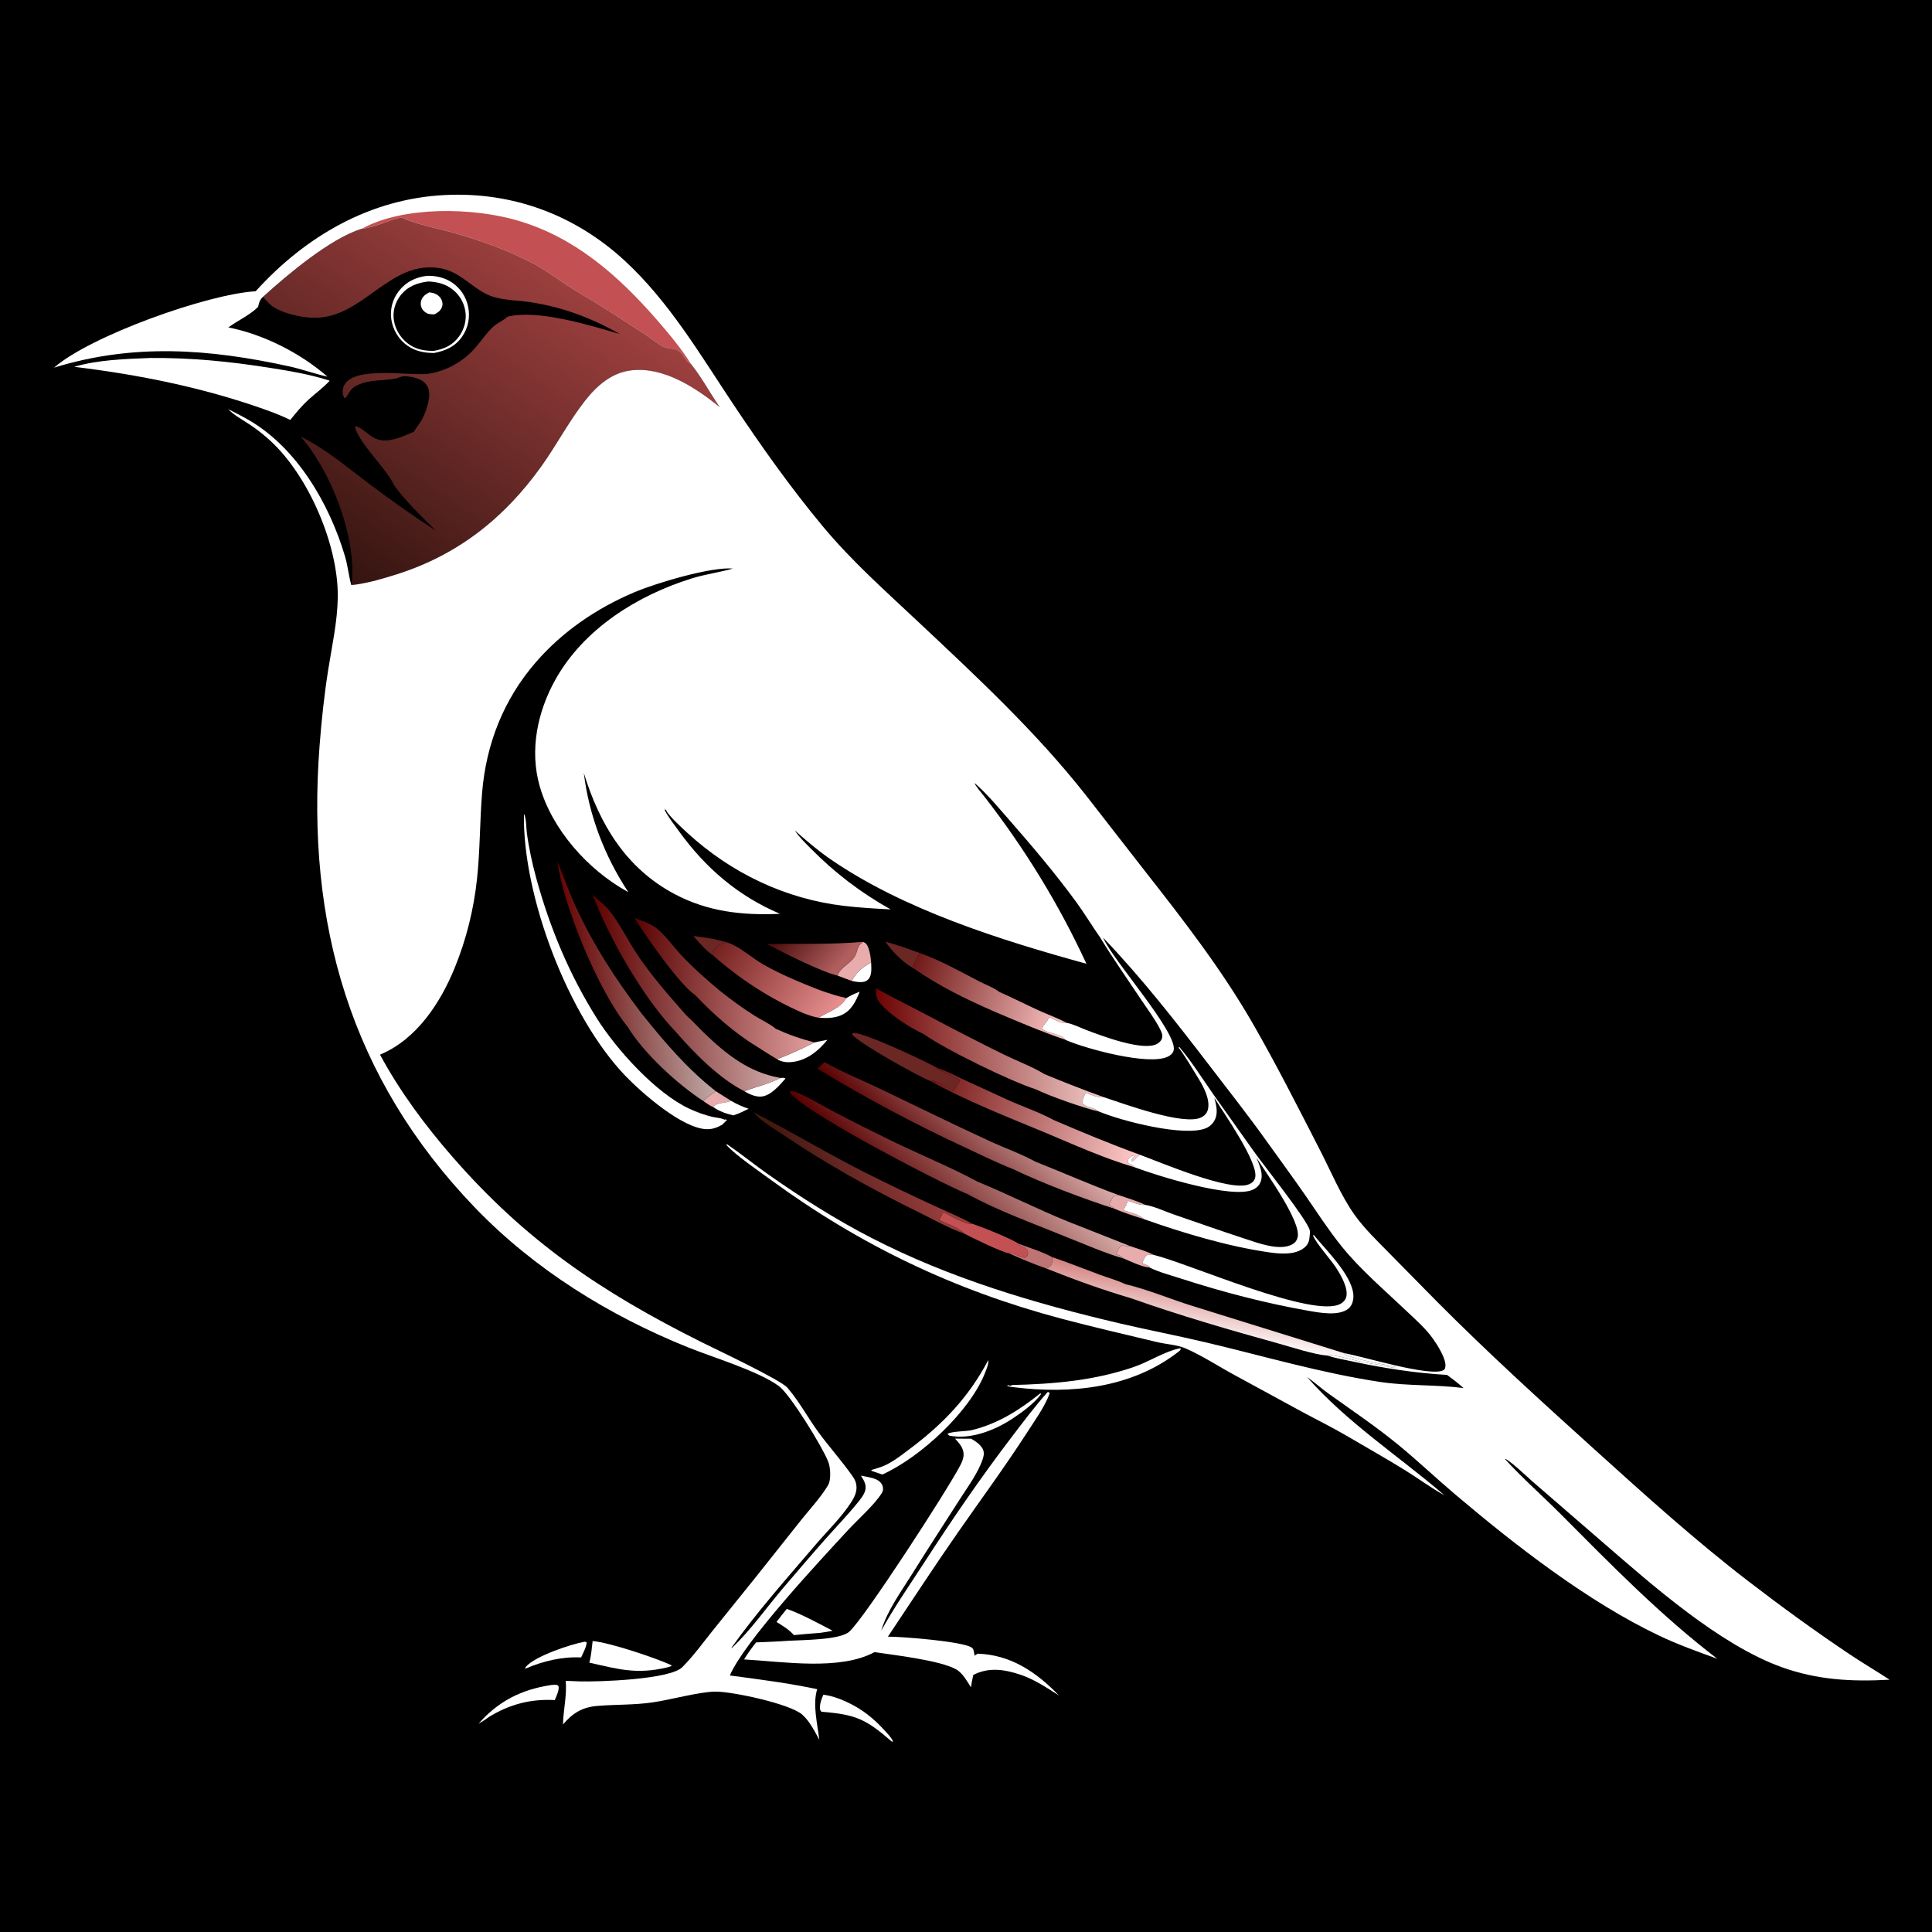 <svg version="1.1" xmlns="http://www.w3.org/2000/svg" style="display: block;" viewBox="0 0 2048 2048" width="1024" height="1024">
<defs>
	<linearGradient id="Gradient1" gradientUnits="userSpaceOnUse" x1="835.767" y1="983.227" x2="886.523" y2="1025.86">
		<stop class="stop0" offset="0" stop-opacity="1" stop-color="rgb(78,16,14)"/>
		<stop class="stop1" offset="1" stop-opacity="1" stop-color="rgb(177,94,95)"/>
	</linearGradient>
	<linearGradient id="Gradient2" gradientUnits="userSpaceOnUse" x1="851.174" y1="1266.42" x2="970.093" y2="1215.92">
		<stop class="stop0" offset="0" stop-opacity="1" stop-color="rgb(69,24,18)"/>
		<stop class="stop1" offset="1" stop-opacity="1" stop-color="rgb(149,61,60)"/>
	</linearGradient>
	<linearGradient id="Gradient3" gradientUnits="userSpaceOnUse" x1="966.912" y1="1027.16" x2="1132.96" y2="1083.42">
		<stop class="stop0" offset="0" stop-opacity="1" stop-color="rgb(111,25,23)"/>
		<stop class="stop1" offset="1" stop-opacity="1" stop-color="rgb(255,201,200)"/>
	</linearGradient>
	<linearGradient id="Gradient4" gradientUnits="userSpaceOnUse" x1="982.769" y1="1158.59" x2="1211.28" y2="1209.2">
		<stop class="stop0" offset="0" stop-opacity="1" stop-color="rgb(115,19,17)"/>
		<stop class="stop1" offset="1" stop-opacity="1" stop-color="rgb(255,204,203)"/>
	</linearGradient>
	<linearGradient id="Gradient5" gradientUnits="userSpaceOnUse" x1="758.961" y1="999.612" x2="886.209" y2="1074.87">
		<stop class="stop0" offset="0" stop-opacity="1" stop-color="rgb(115,31,30)"/>
		<stop class="stop1" offset="1" stop-opacity="1" stop-color="rgb(233,145,146)"/>
	</linearGradient>
	<linearGradient id="Gradient6" gradientUnits="userSpaceOnUse" x1="1300.25" y1="1358.47" x2="1291.18" y2="1423.31">
		<stop class="stop0" offset="0" stop-opacity="1" stop-color="rgb(210,127,125)"/>
		<stop class="stop1" offset="1" stop-opacity="1" stop-color="rgb(255,255,255)"/>
	</linearGradient>
	<linearGradient id="Gradient7" gradientUnits="userSpaceOnUse" x1="605.583" y1="1048.79" x2="744.801" y2="1033.76">
		<stop class="stop0" offset="0" stop-opacity="1" stop-color="rgb(101,4,3)"/>
		<stop class="stop1" offset="1" stop-opacity="1" stop-color="rgb(191,169,166)"/>
	</linearGradient>
	<linearGradient id="Gradient8" gradientUnits="userSpaceOnUse" x1="667.483" y1="1041.32" x2="864.893" y2="1057.5">
		<stop class="stop0" offset="0" stop-opacity="1" stop-color="rgb(89,2,2)"/>
		<stop class="stop1" offset="1" stop-opacity="1" stop-color="rgb(223,158,156)"/>
	</linearGradient>
	<linearGradient id="Gradient9" gradientUnits="userSpaceOnUse" x1="929.947" y1="1116.14" x2="1166.33" y2="1108.73">
		<stop class="stop0" offset="0" stop-opacity="1" stop-color="rgb(109,3,3)"/>
		<stop class="stop1" offset="1" stop-opacity="1" stop-color="rgb(241,201,198)"/>
	</linearGradient>
	<linearGradient id="Gradient10" gradientUnits="userSpaceOnUse" x1="636.464" y1="1057.58" x2="818.196" y2="1044.85">
		<stop class="stop0" offset="0" stop-opacity="1" stop-color="rgb(94,1,0)"/>
		<stop class="stop1" offset="1" stop-opacity="1" stop-color="rgb(207,169,168)"/>
	</linearGradient>
	<linearGradient id="Gradient11" gradientUnits="userSpaceOnUse" x1="984.123" y1="1246.22" x2="1070.79" y2="1156.56">
		<stop class="stop0" offset="0" stop-opacity="1" stop-color="rgb(88,0,0)"/>
		<stop class="stop1" offset="1" stop-opacity="1" stop-color="rgb(218,173,171)"/>
	</linearGradient>
	<linearGradient id="Gradient12" gradientUnits="userSpaceOnUse" x1="968.292" y1="1289.97" x2="1067.72" y2="1191.06">
		<stop class="stop0" offset="0" stop-opacity="1" stop-color="rgb(88,0,0)"/>
		<stop class="stop1" offset="1" stop-opacity="1" stop-color="rgb(216,173,169)"/>
	</linearGradient>
	<linearGradient id="Gradient13" gradientUnits="userSpaceOnUse" x1="356.764" y1="604.707" x2="578.257" y2="276.127">
		<stop class="stop0" offset="0" stop-opacity="1" stop-color="rgb(53,20,16)"/>
		<stop class="stop1" offset="1" stop-opacity="1" stop-color="rgb(157,64,63)"/>
	</linearGradient>
</defs>
<path transform="translate(0,0)" fill="rgb(0,0,0)" d="M 0 0 L 2048 0 L 2048 2048 L 0 2048 L 0 0 z"/>
<path transform="translate(0,0)" fill="rgb(232,172,172)" d="M 758.702 1156.67 C 764.194 1160.16 769.654 1163.73 775.239 1167.07 C 771.935 1167.93 768.715 1168.65 765.34 1169.19 C 761.48 1169.81 758.673 1170.53 755.873 1173.46 C 752.408 1172.16 748.757 1169.19 745.59 1167.18 C 749.601 1163.21 754.212 1160.07 758.702 1156.67 z"/>
<path transform="translate(0,0)" fill="rgb(255,255,255)" d="M 923.427 1020.27 C 923.588 1025.79 924.53 1033.28 920.698 1037.81 C 918.539 1040.36 915.402 1041.12 912.215 1041.08 C 909.012 1041.04 906.005 1040.54 902.892 1039.84 C 907.864 1030.3 914.246 1025.36 923.427 1020.27 z"/>
<path transform="translate(0,0)" fill="rgb(107,39,36)" d="M 734.994 992.242 C 747.247 993.618 759.412 995.539 771.23 999.142 C 763.598 999.688 759.976 1003.64 754.614 1008.78 L 754.361 1009.7 L 756.458 1011.02 L 756.286 1013.16 C 748.046 1007.4 741.559 999.76 734.994 992.242 z"/>
<path transform="translate(0,0)" fill="rgb(232,172,172)" d="M 1185.37 1266.71 C 1194.78 1270.04 1205.11 1272.85 1214.05 1277.24 C 1208.26 1277.93 1201.08 1274.49 1195.51 1272.84 C 1195.3 1274.18 1194.5 1274.75 1193.65 1275.79 L 1195.47 1274.01 C 1194.97 1275.54 1195.43 1274.72 1193.54 1276.06 L 1194.15 1277.77 L 1193.17 1278.29 L 1191.02 1282.61 L 1191.15 1283.01 C 1197.65 1285.17 1207.74 1287.18 1212.35 1292.22 C 1201.96 1289 1191.38 1285.58 1181.38 1281.3 C 1180.28 1279.97 1179.32 1279.32 1177.8 1278.56 L 1176.08 1277.71 C 1175.67 1275.87 1179.32 1269.5 1180.32 1267.83 L 1185.37 1266.71 z"/>
<path transform="translate(0,0)" fill="rgb(255,255,255)" d="M 775.239 1167.07 C 781.153 1170.49 787.121 1173.17 793.611 1175.34 C 788.27 1177.94 783.042 1180.63 777.329 1182.33 C 769.188 1180.44 762.928 1178.19 755.873 1173.46 C 758.673 1170.53 761.48 1169.81 765.34 1169.19 C 768.715 1168.65 771.935 1167.93 775.239 1167.07 z"/>
<path transform="translate(0,0)" fill="rgb(255,255,255)" d="M 827.384 1142.68 C 829.36 1142.63 831.078 1142.06 832.589 1143.42 C 826.352 1150.46 817.124 1161.52 807.092 1162.39 C 800.878 1162.93 794.262 1159.87 789.068 1156.75 C 801.82 1151.86 815.126 1148.97 827.384 1142.68 z"/>
<path transform="translate(0,0)" fill="rgb(255,255,255)" d="M 897.322 1057.99 C 901.884 1055.05 906.305 1053.17 911.354 1051.26 C 907.046 1061.71 902.399 1071.68 891.297 1076.35 C 884.01 1079.41 875.639 1079.44 867.88 1078.8 C 879.07 1071.53 888.982 1070.13 897.322 1057.99 z"/>
<path transform="translate(0,0)" fill="rgb(107,39,36)" d="M 938.441 998.18 C 950.801 1001.52 962.85 1005.83 974.865 1010.23 C 972.262 1015.27 968.649 1020.61 968.15 1026.33 C 956.262 1019.5 946.399 1009.16 938.441 998.18 z"/>
<path transform="translate(0,0)" fill="rgb(190,116,114)" d="M 1069.78 1328.64 C 1075.01 1328.02 1079.1 1331.7 1084.05 1332.82 C 1086.2 1333.31 1086.45 1333.42 1088.37 1332.25 C 1089.35 1330.03 1090.41 1328.63 1089.31 1326.18 C 1087.93 1323.07 1084.63 1321.75 1081.74 1320.45 L 1080.16 1319.74 L 1080.33 1318.65 C 1091.73 1322.9 1104.67 1326.8 1115.34 1332.58 C 1115.34 1333.05 1115.29 1333.53 1115.34 1334 C 1115.37 1334.3 1115.53 1334.57 1115.59 1334.86 C 1115.92 1336.68 1115.22 1338.62 1114.78 1340.38 C 1112.93 1342.66 1112.11 1343.68 1109.23 1344.67 C 1095.87 1339.99 1082.63 1334.55 1069.78 1328.64 z"/>
<path transform="translate(0,0)" fill="rgb(255,255,255)" d="M 863.276 1105.01 L 877.068 1102.25 C 867.731 1113.83 855.741 1123.74 840.42 1125.67 C 834.329 1126.44 829.132 1125.94 823.753 1122.84 C 837.203 1117.61 850.459 1111.64 863.276 1105.01 z"/>
<path transform="translate(0,0)" fill="rgb(232,172,172)" d="M 1183.13 1329.35 C 1184.93 1325.82 1185.82 1322.19 1189.35 1320.25 C 1192.45 1320.78 1195.36 1321.03 1198.5 1321.1 C 1206.75 1323.84 1215.34 1326.42 1223.16 1330.27 C 1220.82 1330.35 1218.51 1330.38 1216.16 1330.32 C 1213.32 1332.03 1212.2 1335.92 1210.9 1338.87 L 1218.36 1342.32 L 1218.55 1343.63 C 1210.37 1343.07 1199.16 1337.35 1191.38 1334.2 C 1188.85 1331.6 1186.48 1330.65 1183.13 1329.35 z"/>
<path transform="translate(0,0)" fill="rgb(255,255,255)" d="M 1102.84 1476.92 L 1103.57 1477.76 C 1096.72 1487.52 1082.8 1497.56 1072.77 1504.15 C 1054.45 1516.2 1028.42 1526.42 1006.2 1521.8 L 1004.31 1520 C 1008.57 1517.13 1024.35 1517.42 1030.44 1515.93 C 1058.19 1509.09 1080.95 1494.49 1102.84 1476.92 z"/>
<path transform="translate(0,0)" fill="rgb(255,255,255)" d="M 619.819 1740.28 L 621.863 1740.73 C 621.905 1745.59 617.99 1752.4 616.023 1756.97 C 596.036 1755.94 575.765 1760.78 557.506 1768.63 L 556.49 1768.5 C 556.805 1767.97 557.033 1767.37 557.436 1766.9 C 567.062 1755.56 604.999 1742.94 619.819 1740.28 z"/>
<path transform="translate(0,0)" fill="rgb(232,172,172)" d="M 915.137 998.387 C 918.375 1000.03 919.448 1001.79 920.682 1005.28 C 922.34 1009.97 923.019 1015.33 923.427 1020.27 C 914.246 1025.36 907.864 1030.3 902.892 1039.84 L 888.071 1034.28 C 888.136 1033.85 888.126 1033.41 888.266 1033.01 C 890.538 1026.42 901.351 1020.91 905.476 1014.85 C 909.733 1008.59 907.59 1002.89 915.137 998.387 z"/>
<path transform="translate(0,0)" fill="rgb(255,255,255)" d="M 833.988 1705.54 C 848.342 1710.25 868.88 1721.54 882.583 1728.61 C 878.238 1729.72 873.689 1730.23 869.255 1730.91 C 860.003 1731.57 850.782 1732.37 841.551 1733.26 C 836.289 1727.31 829.811 1723.47 823.118 1719.35 C 826.569 1714.62 830.334 1710.11 833.988 1705.54 z"/>
<path transform="translate(0,0)" fill="rgb(255,255,255)" d="M 583.472 1786.31 C 585.509 1786.04 587.255 1785.81 589.319 1785.96 C 591.193 1786.09 591.045 1786.51 592.216 1787.82 C 592.575 1792.64 589.842 1797.71 588.123 1802.15 C 562.309 1800.72 539.492 1806.8 517.653 1820.46 C 514.408 1823.04 510.775 1825.07 507.237 1827.22 C 528.22 1803.41 552.298 1791.17 583.472 1786.31 z"/>
<path transform="translate(0,0)" fill="rgb(255,255,255)" d="M 872.805 1796.45 C 881.429 1797.57 889.343 1800.37 897.232 1803.98 C 913.631 1811.49 926.211 1821.53 938.221 1834.91 C 941.137 1838.16 945.071 1841.94 946.614 1846.07 L 945.496 1846.26 C 917.586 1822.06 907.34 1817.51 870.746 1814.51 L 869.385 1812.59 C 868.559 1806.74 870.544 1801.77 872.805 1796.45 z"/>
<path transform="translate(0,0)" fill="rgb(255,255,255)" d="M 1047.61 1441.76 C 1048.13 1445.77 1046.07 1450.33 1044.66 1454.07 C 1028.99 1495.63 975.904 1544.75 935.309 1563.05 L 926.236 1559.97 L 923.78 1559.08 L 923.799 1558.2 C 926.282 1557.4 928.77 1556.68 931.266 1555.93 C 943.502 1552.24 953.754 1543.87 963.835 1536.33 C 999.489 1509.68 1026.72 1481.37 1047.61 1441.76 z"/>
<path transform="translate(0,0)" fill="rgb(195,80,82)" d="M 999.93 1284.83 C 1007.64 1288.64 1022.91 1298.11 1031.01 1297.37 C 1042.4 1301.17 1070.43 1312.35 1080.33 1318.65 L 1080.16 1319.74 L 1081.74 1320.45 C 1084.63 1321.75 1087.93 1323.07 1089.31 1326.18 C 1090.41 1328.63 1089.35 1330.03 1088.37 1332.25 C 1086.45 1333.42 1086.2 1333.31 1084.05 1332.82 C 1079.1 1331.7 1075.01 1328.02 1069.78 1328.64 C 1061.43 1327.18 1030.55 1312.17 1021.98 1307.58 C 1017.08 1301.49 1002.81 1297.02 995.649 1293.33 L 999.93 1284.83 z"/>
<path transform="translate(0,0)" fill="rgb(255,255,255)" d="M 1251 1429.18 L 1251.71 1429.78 C 1250.92 1431.84 1250.66 1431.76 1248.95 1433.09 C 1199.26 1471.61 1135.2 1477.99 1074.74 1470.52 C 1071.94 1470.24 1069.7 1470.01 1067.12 1468.74 L 1069.62 1468.39 L 1070.07 1468.9 L 1072.43 1468.95 L 1072.06 1468.21 C 1116.71 1467.17 1160.52 1463.56 1202.94 1448.67 C 1218.74 1443.12 1234.92 1432.34 1251 1429.18 z"/>
<path transform="translate(0,0)" fill="rgb(107,39,36)" d="M 987.021 1146.26 C 973.218 1141.04 909.032 1104.91 903.355 1096.54 L 903.951 1094.97 C 913.079 1092.95 983.142 1125.89 993.814 1132.22 L 992.741 1132.82 C 1001.08 1136.9 1009.89 1140.48 1017.91 1145.12 C 1015.52 1148.89 1013.25 1152.84 1010.55 1156.39 C 1003.96 1152.98 994.472 1146.36 987.327 1145.2 L 987.021 1146.26 z"/>
<path transform="translate(0,0)" fill="rgb(255,255,255)" d="M 628.209 1739.59 C 645.601 1740.91 695.326 1757.53 711.898 1765.28 L 711.583 1766.18 L 706.754 1767.63 C 674.658 1775.13 655.535 1769.41 624.773 1762.49 C 626.715 1755.05 627.316 1747.22 628.209 1739.59 z"/>
<path transform="translate(0,0)" fill="url(#Gradient1)" d="M 812.795 1000.71 C 847.094 1000.15 880.844 1001.38 915.137 998.387 C 907.59 1002.89 909.733 1008.59 905.476 1014.85 C 901.351 1020.91 890.538 1026.42 888.266 1033.01 C 888.126 1033.41 888.136 1033.85 888.071 1034.28 C 869.43 1029.73 830.641 1009.86 812.795 1000.71 z"/>
<path transform="translate(0,0)" fill="url(#Gradient2)" d="M 1021.98 1307.58 C 1005.69 1301.92 989.597 1292.8 974.096 1285.17 C 923.253 1260.14 876.082 1234.03 829.053 1202.2 C 819.134 1195.48 806.309 1188.28 798.651 1178.96 C 839.166 1199.74 878.079 1223.42 918.794 1243.84 C 942.032 1255.5 965.487 1266.7 989.071 1277.64 C 1003 1284.1 1017.53 1290.04 1031.01 1297.37 C 1022.91 1298.11 1007.64 1288.64 999.93 1284.83 L 995.649 1293.33 C 1002.81 1297.02 1017.08 1301.49 1021.98 1307.58 z"/>
<path transform="translate(0,0)" fill="rgb(255,255,255)" d="M 1223.16 1330.27 C 1261.01 1339.61 1393.69 1398.56 1421.42 1381.85 C 1424.17 1380.19 1426.32 1377.87 1427.12 1374.66 C 1429.42 1365.36 1421.13 1351.2 1416.12 1343.58 C 1410.27 1334.68 1394.78 1317.6 1391.83 1309.58 L 1392.66 1309.17 C 1405.54 1325.24 1437.54 1355.56 1434.47 1377.21 C 1433.89 1381.3 1432.24 1385.01 1428.89 1387.56 C 1418.8 1395.24 1398.85 1391.56 1387.31 1389.54 C 1341.95 1381.6 1296.38 1369.7 1252.57 1355.56 C 1241.45 1351.98 1229.05 1348.72 1218.55 1343.63 L 1218.36 1342.32 L 1210.9 1338.87 C 1212.2 1335.92 1213.32 1332.03 1216.16 1330.32 C 1218.51 1330.38 1220.82 1330.35 1223.16 1330.27 z"/>
<path transform="translate(0,0)" fill="url(#Gradient3)" d="M 974.865 1010.23 C 997.323 1018.15 1017.52 1029.74 1038.61 1040.61 C 1044.95 1043.88 1053.88 1047.11 1059.36 1051.55 C 1073.2 1057.53 1086.61 1064.5 1100.33 1070.75 C 1110.42 1075.34 1121.14 1079.22 1130.96 1084.32 C 1130.45 1084.39 1129.95 1084.48 1129.45 1084.53 C 1125.03 1084.97 1117.08 1080.49 1113.03 1078.63 L 1111.57 1078.77 C 1111.44 1079.17 1111.32 1079.58 1111.18 1079.97 C 1109.82 1083.9 1105.3 1086.5 1104.84 1090.68 C 1110.88 1095.83 1125.25 1095.69 1129.3 1102.16 C 1103.89 1093.55 1079.37 1083.07 1054.69 1072.6 C 1024.7 1059.56 995.023 1045.1 968.15 1026.33 C 968.649 1020.61 972.262 1015.27 974.865 1010.23 z"/>
<path transform="translate(0,0)" fill="url(#Gradient4)" d="M 1017.91 1145.12 C 1009.89 1140.48 1001.08 1136.9 992.741 1132.82 L 993.814 1132.22 C 1002.56 1134.84 1011.31 1139.73 1019.64 1143.56 L 1068.02 1165.81 C 1083.9 1173.04 1101.61 1178.87 1116.81 1187.22 C 1147.09 1200.26 1177.45 1212.85 1208.44 1224.12 C 1206.61 1225.36 1205.4 1226.29 1203.99 1227.99 C 1202.66 1229.59 1201.9 1230.12 1200.07 1231.01 L 1199.14 1229.98 C 1200.51 1227.69 1201.86 1226.27 1203.79 1224.47 C 1201 1224.78 1198.97 1225.34 1197.06 1227.52 C 1195.4 1229.41 1195.36 1230.38 1195.6 1232.65 C 1196.78 1233.47 1197.66 1233.92 1199 1234.46 C 1200.77 1235.17 1201.65 1236.09 1202.97 1237.41 C 1170.4 1227.89 1138.71 1213.56 1107.45 1200.42 C 1068.99 1184.54 1022.92 1166.32 987.021 1146.26 L 987.327 1145.2 C 994.472 1146.36 1003.96 1152.98 1010.55 1156.39 C 1013.25 1152.84 1015.52 1148.89 1017.91 1145.12 z"/>
<path transform="translate(0,0)" fill="url(#Gradient5)" d="M 771.23 999.142 C 784.701 1003.69 797.184 1015.68 809.693 1022.73 C 828.674 1033.43 848.905 1041.71 869.15 1049.66 C 878.481 1052.84 887.621 1056.09 897.322 1057.99 C 888.982 1070.13 879.07 1071.53 867.88 1078.8 C 862.272 1078.04 857.171 1076.04 851.895 1074.1 C 817.257 1059.27 784.574 1038.08 756.286 1013.16 L 756.458 1011.02 L 754.361 1009.7 L 754.614 1008.78 C 759.976 1003.64 763.598 999.688 771.23 999.142 z"/>
<path transform="translate(0,0)" fill="url(#Gradient6)" d="M 1109.23 1344.67 C 1112.11 1343.68 1112.93 1342.66 1114.78 1340.38 C 1115.22 1338.62 1115.92 1336.68 1115.59 1334.86 C 1115.53 1334.57 1115.37 1334.3 1115.34 1334 C 1115.29 1333.53 1115.34 1333.05 1115.34 1332.58 C 1132.33 1338.33 1149.03 1345.03 1165.85 1351.27 C 1174.75 1354.57 1184.46 1357.2 1193 1361.27 C 1216.67 1366.93 1239.98 1376.8 1263.26 1384.12 L 1425.06 1434.46 L 1425.98 1435.94 C 1437.56 1440.68 1451.27 1443.26 1463.54 1445.81 C 1468.69 1446.89 1475.52 1447.39 1480.19 1449.73 L 1478.58 1448.45 L 1479.49 1450.24 C 1476.32 1449.77 1473.28 1449.23 1470.18 1448.39 C 1462.89 1446.42 1454.74 1445.95 1447.25 1444.42 C 1435.54 1442.03 1423.98 1438.51 1412.2 1436.67 C 1410.21 1436.36 1408.67 1436.5 1406.71 1436.89 C 1393.82 1436.13 1368.64 1427.89 1355.13 1424.15 C 1302.91 1409.7 1250.38 1394.41 1199.3 1376.31 C 1168.93 1367.37 1138.62 1356.44 1109.23 1344.67 z"/>
<path transform="translate(0,0)" fill="rgb(255,255,255)" d="M 555.387 862.831 C 557.878 866.303 557.802 877.743 558.418 882.393 C 560.614 898.965 564.072 914.889 568.482 931.01 C 582.826 983.443 603.407 1032.73 632.306 1078.91 C 653.249 1112.38 695.231 1158.83 730.835 1175.35 C 738.445 1178.88 746.559 1181.83 754.705 1183.84 C 758.378 1184.75 763.075 1184.91 766.517 1186.22 C 767.028 1186.42 767.504 1186.7 767.997 1186.93 C 769.552 1186.44 768.661 1186.51 770.67 1187.15 L 765.691 1192.18 C 760.466 1195.1 755.572 1197.09 749.487 1197 C 723.66 1196.63 680.255 1158.51 662.887 1140.4 C 602.476 1077.42 553.827 949.92 555.387 862.831 z"/>
<path transform="translate(0,0)" fill="url(#Gradient7)" d="M 590.889 913.387 C 597.245 928.216 602.4 943.56 609.044 958.277 C 627.984 1000.23 652.072 1037.33 679.78 1073.95 C 703.958 1104.05 728.12 1132.78 758.702 1156.67 C 754.212 1160.07 749.601 1163.21 745.59 1167.18 C 718.318 1149.5 682.334 1116.46 665.554 1088.79 C 634.508 1050.83 597.332 961.011 590.889 913.387 z"/>
<path transform="translate(0,0)" fill="url(#Gradient8)" d="M 672.507 973.105 C 680.194 976.038 689.441 978.786 695.906 983.947 C 705.466 991.578 713.731 1003.5 722.183 1012.52 C 734.781 1025.96 748.614 1038.15 762.718 1049.97 C 774.815 1059.68 787.13 1068.6 800.218 1076.93 C 806.908 1081.18 816.457 1085.41 822.217 1090.49 C 835.891 1096.76 848.689 1101.26 863.276 1105.01 C 850.459 1111.64 837.203 1117.61 823.753 1122.84 C 816.366 1118.42 809.12 1113.82 801.897 1109.14 C 779.177 1095.42 755.582 1074.7 737.515 1055.33 C 719.828 1043.46 684.848 992.514 672.507 973.105 z"/>
<path transform="translate(0,0)" fill="url(#Gradient9)" d="M 928.567 1047.63 C 947.536 1058.33 967.241 1067.7 986.413 1078.04 C 1012.38 1091.74 1038.42 1105.28 1064.79 1118.18 C 1078.55 1124.9 1094.29 1130.72 1107.23 1138.64 C 1128.12 1147.29 1149.01 1155.49 1170.29 1163.13 C 1163.86 1164.01 1156.93 1160.49 1150.9 1158.37 C 1149.3 1161.98 1147.02 1165.71 1147.6 1169.75 C 1151.57 1174.05 1159.95 1173.99 1165.22 1178.35 C 1149.1 1174.71 1112.63 1161.93 1097.78 1154.63 C 1072.24 1146.66 1001.82 1112.41 979.774 1096.54 C 965.395 1089.7 946.238 1077.75 935.37 1066.2 C 929.326 1059.78 928.309 1056.36 928.567 1047.63 z"/>
<path transform="translate(0,0)" fill="url(#Gradient10)" d="M 628.122 947.937 C 633.695 954.346 641.096 959.064 646.355 965.758 C 657.581 980.046 665.705 997.234 675.869 1012.37 C 691.308 1035.35 709.673 1056.05 727.92 1076.81 L 729.452 1078.15 C 735.297 1083.32 740.486 1089.35 746.123 1094.76 C 770.099 1117.79 793.859 1136.85 827.384 1142.68 C 815.126 1148.97 801.82 1151.86 789.068 1156.75 C 762.154 1143.03 736.356 1116.78 716.594 1094.03 C 682.734 1059.12 644.856 993.524 628.122 947.937 z"/>
<path transform="translate(0,0)" fill="rgb(255,255,255)" d="M 452.494 292.378 C 461.837 292.135 471.017 294.138 478.901 299.322 C 487.994 305.301 494.145 314.634 496.285 325.282 C 498.462 336.118 496.351 347.352 490.102 356.503 C 482.708 367.332 472.512 371.787 460.109 374.203 C 449.91 374.133 440.4 372.399 431.866 366.407 C 422.59 359.893 416.346 349.454 414.76 338.248 C 413.26 327.653 416.265 316.958 422.796 308.518 C 430.34 298.771 440.511 293.954 452.494 292.378 z"/>
<path transform="translate(0,0)" fill="rgb(0,0,0)" d="M 453.867 298.386 C 462.178 298.684 470.143 300.415 477.201 305.001 C 485.765 310.565 491.594 319.545 493.253 329.618 C 494.824 339.152 492.286 348.818 486.63 356.606 C 479.642 366.226 470.47 370.162 459.151 372.054 C 450.21 371.77 442.504 370.789 434.748 365.813 C 425.911 360.144 419.405 350.517 417.628 340.149 C 415.995 330.623 418.593 320.882 424.496 313.257 C 431.918 303.669 442.226 299.8 453.867 298.386 z"/>
<path transform="translate(0,0)" fill="rgb(255,255,255)" d="M 455.108 309.868 C 456.302 310.056 457.495 310.249 458.673 310.523 C 462.395 311.39 465.78 313.621 467.672 317.005 C 469.158 319.663 469.547 322.779 468.416 325.669 C 466.907 329.525 463.898 331.565 460.326 333.272 C 458.412 333.2 456.379 333.172 454.504 332.762 C 451.889 332.189 448.963 329.891 447.606 327.602 C 446.012 324.914 445.549 322.118 446.378 319.074 C 447.687 314.267 450.958 312.146 455.108 309.868 z"/>
<path transform="translate(0,0)" fill="url(#Gradient11)" d="M 874.079 1125.93 C 892.533 1136.54 913.348 1144.78 932.586 1154.02 C 971.156 1172.55 1009.58 1191.44 1048.44 1209.35 C 1064.59 1216.8 1082.03 1222.91 1097.57 1231.43 C 1126.92 1243.03 1155.71 1255.87 1185.37 1266.71 L 1180.32 1267.83 C 1179.32 1269.5 1175.67 1275.87 1176.08 1277.71 L 1177.8 1278.56 C 1179.32 1279.32 1180.28 1279.97 1181.38 1281.3 C 1148.25 1270.6 1105.07 1254.37 1073.83 1239.29 C 1057.07 1232.75 1040.73 1224.6 1024.41 1217.03 C 970.567 1192.07 917.248 1163.77 866.507 1132.89 L 874.079 1125.93 z"/>
<path transform="translate(0,0)" fill="url(#Gradient12)" d="M 1025.49 1265.67 C 1024.91 1265.44 1024.32 1265.24 1023.74 1265 C 997.122 1254.1 844.362 1175.13 836.927 1156.92 C 841.207 1156.05 845.944 1158.56 849.833 1160.36 C 861.82 1165.91 873.383 1172.92 885.09 1179.09 C 903.884 1189 922.92 1198.43 941.979 1207.82 C 972.832 1223.01 1006.36 1236.48 1036.27 1252.66 C 1068.8 1265.98 1100.17 1282.02 1132.82 1295.19 L 1198.5 1321.1 C 1195.36 1321.03 1192.45 1320.78 1189.35 1320.25 C 1185.82 1322.19 1184.93 1325.82 1183.13 1329.35 C 1186.48 1330.65 1188.85 1331.6 1191.38 1334.2 C 1169.98 1328 1148.79 1318.47 1128.03 1310.33 C 1094.17 1296.39 1057.54 1283.46 1025.49 1265.67 z"/>
<path transform="translate(0,0)" fill="rgb(255,255,255)" d="M 1170.29 1163.13 C 1190.09 1169.57 1254.95 1193.75 1273.43 1184.47 C 1276.74 1182.81 1279.26 1180.21 1280.29 1176.59 C 1283.17 1166.47 1276.43 1153.04 1271.16 1144.5 C 1267.62 1138.75 1252.75 1113.65 1249.25 1110.62 L 1250.07 1109.99 L 1250 1109.63 C 1263.19 1125.35 1274.31 1142.98 1286.02 1159.81 L 1329.44 1220.97 C 1339.17 1234.74 1385.46 1292.6 1388.43 1304.19 C 1388.91 1306.07 1388.21 1310.66 1387.99 1312.73 C 1387.58 1316.77 1385.74 1320.06 1382.6 1322.61 C 1372.87 1330.53 1357.21 1329.23 1345.54 1327.57 C 1301.77 1321.33 1254.04 1307.02 1212.35 1292.22 C 1207.74 1287.18 1197.65 1285.17 1191.15 1283.01 L 1191.02 1282.61 L 1193.17 1278.29 L 1194.15 1277.77 L 1193.54 1276.06 C 1195.43 1274.72 1194.97 1275.54 1195.47 1274.01 L 1193.65 1275.79 C 1194.5 1274.75 1195.3 1274.18 1195.51 1272.84 C 1201.08 1274.49 1208.26 1277.93 1214.05 1277.24 C 1223.46 1278.68 1234.56 1284.02 1243.63 1287.14 C 1269.02 1295.88 1294.34 1304.87 1319.86 1313.19 C 1333.35 1317.59 1356.6 1326.49 1369.97 1319.01 C 1372.89 1317.37 1374.64 1315.09 1375.5 1311.82 C 1379.89 1295.22 1341.49 1242.48 1331.93 1227.27 C 1334.95 1235.05 1339.52 1244.1 1336.4 1252.53 C 1334.92 1256.55 1332.12 1259.26 1328.27 1261.06 C 1306.22 1271.35 1226.39 1246.23 1202.97 1237.41 C 1201.65 1236.09 1200.77 1235.17 1199 1234.46 C 1197.66 1233.92 1196.78 1233.47 1195.6 1232.65 C 1195.36 1230.38 1195.4 1229.41 1197.06 1227.52 C 1198.97 1225.34 1201 1224.78 1203.79 1224.47 C 1201.86 1226.27 1200.51 1227.69 1199.14 1229.98 L 1200.07 1231.01 C 1201.9 1230.12 1202.66 1229.59 1203.99 1227.99 C 1205.4 1226.29 1206.61 1225.36 1208.44 1224.12 C 1231.3 1232.58 1303.71 1263.59 1323.81 1255.46 C 1326.8 1254.25 1329.35 1252.2 1330.37 1249.02 C 1335.36 1233.61 1295.97 1178.15 1287.28 1163.74 C 1288.99 1170.59 1291.04 1177.82 1288.71 1184.8 C 1287.08 1189.67 1283.3 1193.82 1278.59 1195.84 C 1255.98 1205.56 1188.84 1188.32 1165.22 1178.35 C 1159.95 1173.99 1151.57 1174.05 1147.6 1169.75 C 1147.02 1165.71 1149.3 1161.98 1150.9 1158.37 C 1156.93 1160.49 1163.86 1164.01 1170.29 1163.13 z"/>
<path transform="translate(0,0)" fill="rgb(255,255,255)" d="M 159.354 379.472 C 202.172 379.124 242.982 383.105 285.23 389.784 C 307.008 393.227 328.465 396.733 349.499 403.561 C 342.769 410.949 334.226 417.052 326.83 423.829 C 319.753 430.314 313.744 437.693 307.719 445.132 C 298.445 440.619 288.949 436.976 279.242 433.536 C 214.167 410.57 146.987 397.152 78.591 388.825 C 104.25 381.322 132.766 380.525 159.354 379.472 z"/>
<path transform="translate(0,0)" fill="rgb(255,255,255)" d="M 1110.62 1475.61 L 1111.93 1475.85 L 1112.65 1476.98 C 1108.09 1490.36 1096.44 1506.59 1088.67 1518.62 C 1065.11 1555.12 1039.6 1589.74 1014.8 1625.36 C 989.674 1661.43 965.693 1698.4 941.218 1734.92 C 956.308 1734.88 1019.6 1739.88 1029.89 1746.37 C 1032.73 1748.16 1032.55 1752.8 1033.18 1755.97 L 1033.63 1753.73 L 1034.15 1754.48 L 1036.28 1752.97 C 1071.65 1754.05 1098.84 1772.74 1122.46 1797.21 C 1109.08 1788.79 1096.25 1780 1081.08 1775.04 C 1064.2 1769.51 1047.95 1767.16 1031.72 1775.5 C 1030.65 1779.82 1029.96 1784.18 1029.23 1788.57 C 1027.1 1785.26 1025.1 1781.84 1022.8 1778.64 C 1020.33 1775.19 1017.29 1771.69 1013.55 1769.59 C 996.365 1759.94 947.637 1754.42 926.954 1751.33 C 890.463 1771.19 830.041 1761.41 788.721 1759.05 C 792.621 1752.7 796.864 1746.87 801.467 1741.01 C 812.902 1740.53 824.341 1740.13 835.756 1739.29 C 850.501 1738.4 889.932 1738.53 900.098 1729.79 C 915.781 1716.32 1004.95 1578.62 1017.87 1553.42 C 1019.69 1549.86 1021.32 1546.36 1021.45 1542.28 C 1021.69 1534.98 1016.92 1530.13 1012.44 1525.02 L 1029.37 1525.08 C 1033.84 1527.56 1038.79 1530.88 1041.43 1535.37 C 1043.46 1538.83 1043.08 1542.56 1041.88 1546.21 C 1036.92 1561.38 1025.85 1576.11 1017.27 1589.54 C 1000.53 1615.74 983.55 1641.79 967.094 1668.17 C 955.355 1686.98 940.491 1707.24 934.14 1728.57 C 947.997 1703.56 964.447 1679.95 979.979 1655.96 C 1009.22 1610.79 1039.44 1566.49 1072.11 1523.72 C 1084.57 1507.42 1096.86 1490.85 1110.62 1475.61 z"/>
<path transform="translate(0,0)" fill="url(#Gradient13)" d="M 425.296 230.483 L 426.228 230.898 C 443.089 238.283 460.905 241.352 478.519 246.204 C 508.686 254.515 537.082 264.7 564.882 279.144 C 577.932 285.924 589.598 294.918 601.918 302.899 C 613.86 310.635 626.291 317.627 638.354 325.176 C 652.079 333.764 665.471 342.846 679.223 351.428 C 686.959 356.255 694.048 362.296 701.864 366.927 C 707.037 369.993 714.221 368.741 719.027 371.721 C 724.972 375.407 726.177 382.876 732.662 386.106 C 744.04 400.342 752.578 416.539 762.88 431.504 C 737.62 411.089 703.724 388.644 669.495 392.535 C 648.376 394.935 632.651 408.851 620.047 424.95 C 603.181 446.493 590.186 471.383 574.272 493.742 C 535.03 548.876 485.503 588.253 420.416 608.839 C 406.497 613.242 391.444 617.682 376.994 619.711 C 375.418 619.932 373.915 620.03 372.327 620.103 C 372.345 619.76 372.318 619.411 372.38 619.073 C 372.67 617.474 373.171 616.127 373.277 614.465 C 376.408 565.546 350.579 499.436 318.783 462.809 C 344.752 475.426 368.893 496.079 392.026 513.425 C 414.693 530.421 438.19 547.063 461.979 562.452 C 446.67 547.265 430.173 531.619 417.48 514.116 C 411.468 498.791 381.284 470.876 376.369 453.01 L 377.321 451.816 C 385.004 454.096 390.763 461.748 398.237 464.978 C 411.196 470.579 426.439 462.734 438.479 457.819 C 442.029 452.187 446.378 447.362 449.029 441.213 C 452.643 432.832 457.444 419.172 453.527 410.44 C 451.57 406.078 447.914 403.305 443.516 401.647 C 439.237 400.033 433.364 398.822 428.716 398.796 C 425.138 398.776 422.749 400.574 419.416 401.24 C 405.951 403.93 391.906 402.031 379.044 408.276 C 378.525 408.528 378.016 408.799 377.499 409.053 C 372.095 411.71 371.75 414.154 368.489 418.78 C 367.197 420.612 367.039 421.592 364.779 421.962 C 363.661 418.956 362.902 416.441 363.356 413.201 C 367.243 385.416 435.715 399.288 454.928 396.128 C 473.722 393.037 491.551 382.922 503.978 368.495 C 510.104 361.383 515.488 353.328 522.282 346.826 C 526.58 342.713 532.086 340.54 536.689 336.88 C 537.191 336.481 537.685 336.071 538.182 335.666 C 570.427 327.747 625.132 344.83 657.093 354.104 C 626.923 337.022 595.889 325.285 561.506 320.235 C 549.515 318.474 536.667 318.333 524.951 315.292 C 503.499 309.726 490.605 288.856 467.549 284.511 C 412.121 274.064 384.202 340.344 329.338 336.752 C 316.937 335.94 298.94 331.927 288.826 324.7 C 284.959 321.937 281.842 318.239 278.729 314.684 C 304.734 291.11 350.489 252.448 383.756 242.411 C 396.073 241.665 412.152 233.313 425.296 230.483 z"/>
<path transform="translate(0,0)" fill="rgb(255,255,255)" d="M 270.989 308.746 C 323.746 250.593 391.999 210.61 471.968 206.724 C 543.318 203.256 609.214 227.629 661.82 275.987 C 709.023 319.379 741.817 375.265 777.05 428.125 C 806.915 472.932 837.651 516.378 872.108 557.833 C 902.59 594.507 938.194 626.132 972.882 658.712 C 1035.15 717.194 1097.33 774.886 1150.42 842.101 L 1213.25 922.821 C 1254.36 975.22 1294.94 1027.47 1328.22 1085.35 C 1353.57 1129.44 1376.48 1174.81 1399.69 1220.05 C 1411.05 1242.18 1421.38 1267.29 1435.76 1287.58 C 1446.28 1302.43 1460.13 1315.56 1472.82 1328.54 L 1523.65 1380.15 C 1577.45 1434.23 1633.84 1485.51 1690.44 1536.62 C 1743.61 1584.63 1796.72 1632.7 1853.58 1676.37 C 1888.7 1703.34 1924.82 1729.63 1961.65 1754.23 C 1975.25 1763.32 1989.37 1771.58 2003.05 1780.55 C 1963.33 1782.81 1926.45 1780.88 1888.56 1767.22 C 1822.65 1743.48 1751.08 1680.01 1698.21 1634.24 L 1623.65 1569.7 C 1619.67 1566.23 1598.63 1546.2 1595.12 1546.46 C 1612.85 1565.98 1635.52 1586.02 1654.5 1605.1 C 1707.42 1658.29 1760.67 1712.73 1820.42 1758.36 C 1799.5 1750.81 1778.5 1743.27 1758.4 1733.68 C 1682.92 1697.7 1606.29 1638.12 1542.36 1583.96 C 1521.85 1566.59 1502.45 1548.09 1481.59 1531.04 C 1458.08 1511.82 1432.96 1494.95 1408.3 1477.28 C 1400.47 1471.67 1393.27 1465.12 1385.43 1459.6 C 1427.62 1507.82 1482.93 1543.57 1531.26 1585.11 C 1516.73 1577.15 1503.36 1567.12 1489.28 1558.4 C 1468.91 1545.79 1447.76 1533.94 1427.08 1521.78 C 1411.78 1512.77 1395.74 1504.94 1380.11 1496.52 L 1310.12 1458.39 C 1292.78 1449.15 1274.81 1437.22 1256.97 1429.46 C 1247.7 1425.43 1236.19 1425 1226.34 1422.63 C 1192.55 1414.51 1158.47 1406.7 1124.89 1397.78 C 1011.77 1367.72 911.85 1319.97 817.399 1250.88 C 805.421 1242.12 779.043 1224.13 769.776 1213.45 L 770.893 1213.07 C 785.54 1223.08 799.43 1234.41 813.968 1244.65 C 848.945 1269.29 885.524 1292.5 923.563 1312.11 C 1006.92 1355.09 1096.83 1381.75 1187.81 1403.04 C 1217.83 1410.06 1248.18 1415.85 1278.16 1422.95 C 1339.52 1437.49 1400.38 1455.46 1462.8 1464.89 C 1492.36 1469.35 1522.03 1467.64 1551.43 1471.38 C 1545.82 1466.36 1540 1461.88 1533.91 1457.46 C 1500.44 1455.54 1467.71 1450.46 1434.97 1443.46 C 1425.68 1441.47 1415.76 1439.79 1406.71 1436.89 C 1408.67 1436.5 1410.21 1436.36 1412.2 1436.67 C 1423.98 1438.51 1435.54 1442.03 1447.25 1444.42 C 1454.74 1445.95 1462.89 1446.42 1470.18 1448.39 C 1473.28 1449.23 1476.32 1449.77 1479.49 1450.24 L 1478.58 1448.45 L 1480.19 1449.73 C 1475.52 1447.39 1468.69 1446.89 1463.54 1445.81 C 1451.27 1443.26 1437.56 1440.68 1425.98 1435.94 L 1425.06 1434.46 C 1443.22 1437.35 1517.93 1460.59 1530.48 1452.2 C 1531.86 1451.27 1532.02 1449.92 1532.19 1448.33 C 1533.08 1440.36 1523.55 1425.48 1518.98 1419.05 C 1510.95 1407.77 1499.55 1397.94 1489.53 1388.42 C 1466.79 1366.82 1441.56 1345.31 1421.87 1320.82 C 1407.97 1303.52 1395.83 1284.59 1383.18 1266.36 C 1370.01 1247.36 1356.26 1228.72 1342.82 1209.91 C 1323.35 1182.66 1302.5 1156.19 1282.13 1129.6 C 1246.33 1082.89 1210.18 1036.58 1169.39 994.023 C 1169.5 994.281 1169.6 994.541 1169.72 994.796 C 1180.01 1018.2 1248.67 1094.82 1244.13 1113.44 C 1243.35 1116.62 1240.76 1118.72 1237.96 1120.09 C 1217.79 1129.93 1151.45 1111.79 1130.16 1102.63 C 1129.86 1102.5 1129.59 1102.31 1129.3 1102.16 C 1125.25 1095.69 1110.88 1095.83 1104.84 1090.68 C 1105.3 1086.5 1109.82 1083.9 1111.18 1079.97 C 1111.32 1079.58 1111.44 1079.17 1111.57 1078.77 L 1113.03 1078.63 C 1117.08 1080.49 1125.03 1084.97 1129.45 1084.53 C 1129.95 1084.48 1130.45 1084.39 1130.96 1084.32 C 1137.73 1085.59 1145.52 1089.59 1152.1 1092.06 C 1167.86 1097.99 1211.44 1114.66 1226.44 1106.61 C 1229.21 1105.13 1231.58 1102.59 1232.04 1099.35 C 1232.53 1095.93 1230.19 1091.75 1228.63 1088.83 C 1223.41 1079.11 1216.48 1069.91 1210.35 1060.72 C 1195.61 1038.59 1180.17 1016.65 1166.33 993.957 C 1157.43 981.267 1149.47 967.947 1140.3 955.434 C 1118.73 926.009 1094.62 897.473 1070.59 870.024 C 1058.92 856.69 1046.62 841.843 1033.3 830.179 C 1032.78 831.616 1041.88 842.357 1043.65 844.639 C 1086.11 899.26 1122.66 958.774 1151.64 1021.63 C 1060.78 996.601 957.345 964.189 879.44 910.178 C 866.336 901.093 854.445 890.851 842.537 880.297 C 846.997 887.281 853.547 893.448 859.354 899.35 C 884.773 925.183 912.534 946.323 944.134 964.012 C 927.703 963.165 911.223 962.191 894.876 960.282 C 832.449 952.995 775.135 925.445 728.906 883.132 C 724.112 878.744 709.345 865.271 706.489 859.634 C 706.233 859.127 706.169 858.544 706.009 857.999 L 705.478 858.649 L 704.221 857.13 L 704.487 858.561 L 704.594 857.056 L 705.37 857.462 L 704.685 858.908 C 708.848 866.859 715.014 874.665 720.324 881.952 C 748.544 920.672 782.597 949.848 826.838 968.688 C 787.18 970.513 750.227 966.495 714.75 947.563 C 663.322 920.119 635.538 873.573 618.882 819.441 C 624.347 864.57 641.082 907.97 666.062 945.708 C 665.625 945.471 665.185 945.24 664.75 944.998 C 623.241 921.979 585.233 879.462 572.075 833.281 C 561.23 795.217 569.702 754.503 588.729 720.449 C 618.829 666.58 675.696 631.051 733.349 613.125 C 747.732 608.653 762.536 606.787 776.883 602.712 C 754.169 600.57 695.613 618.002 672.582 627.763 C 632.599 644.707 596.547 669.099 567.986 702.034 C 533.862 741.384 515.225 788.734 511.029 840.544 C 508.579 870.792 508.917 901.132 505.693 931.379 C 502.229 963.869 494.376 995.732 481.988 1025.99 C 466.645 1063.47 441.522 1101.87 402.834 1117.97 C 423.557 1156.49 450.431 1192.74 479.093 1225.69 C 557.538 1315.87 637.306 1369.54 743.487 1422.65 C 757.884 1429.85 827.446 1462.59 834.754 1471.1 C 835.146 1471.56 835.514 1472.04 835.903 1472.5 C 847.575 1486.29 856.373 1502.8 867.037 1517.47 C 878.826 1533.68 892.484 1548.72 903.914 1565.09 C 905.839 1567.85 907.162 1570.47 907.702 1573.82 C 908.855 1580.99 905.827 1586.96 902.038 1592.82 C 891.774 1608.69 876.833 1623.08 864.53 1637.48 C 835.03 1671.98 801.229 1710.05 775.169 1746.96 L 775.871 1746.84 C 796.043 1727.92 812.56 1703.87 830.574 1682.85 C 845.545 1665.37 860.476 1647.8 875.758 1630.6 C 887 1617.95 898.913 1605.61 909.519 1592.43 C 912.551 1588.66 916.333 1584.05 917.339 1579.24 C 918.543 1573.49 915.533 1568.9 912.588 1564.24 C 916.676 1565.02 920.834 1565.74 924.853 1566.82 C 928.92 1567.91 933.346 1570.1 935.154 1574.17 C 936.507 1577.22 936.308 1580.27 934.574 1583 C 926.559 1595.6 909.457 1610.55 898.775 1622.13 C 868.77 1654.66 789.163 1739.86 773.654 1776.08 C 804.611 1780.12 835.679 1784.18 866.248 1790.57 C 861.203 1806.94 866.55 1827.38 868.505 1844.26 C 863.476 1835.09 858.281 1824.53 850.37 1817.53 C 837.51 1806.14 775.963 1792.94 758.163 1793.19 C 740.864 1793.42 711.169 1801.82 691.595 1804.63 C 672.181 1807.43 653.084 1806.74 633.665 1808.3 C 617.208 1809.62 607.326 1815.75 596.792 1827.99 C 597.121 1812.53 601.057 1797.25 599.709 1781.76 C 604.559 1782 609.409 1782.2 614.262 1782.34 C 634.493 1782.93 710.129 1780.39 723.243 1767.29 C 723.607 1766.93 723.949 1766.54 724.31 1766.17 C 735.398 1754.91 744.923 1741.73 754.796 1729.39 L 801.24 1671.72 L 849.483 1610.99 C 858.801 1599.34 870.105 1587.28 877.713 1574.5 C 879.465 1571.56 879.91 1567.54 880.016 1564.18 C 880.181 1558.95 879.706 1554.06 877.81 1549.15 C 871.935 1533.94 837.524 1477.97 825.613 1469.28 C 803.544 1453.18 756.189 1439.06 729.384 1428.27 C 645.473 1394.51 566.395 1345.52 503.471 1280.13 C 371.183 1142.64 324.435 978.368 338.74 790.8 C 340.784 764.002 343.639 737.132 347.814 710.579 C 351.852 684.896 357.661 659.342 358.049 633.242 C 358.863 578.442 327.388 504.814 286.752 467.382 C 280.071 461.228 272.888 455.52 265.351 450.448 C 257.493 445.16 248.473 440.499 241.843 433.695 C 249.087 437.39 256.412 441.047 263.456 445.11 C 314.731 474.686 349.128 533.981 365.604 589.362 C 368.599 599.428 369.603 609.973 372.327 620.103 C 373.915 620.03 375.418 619.932 376.994 619.711 C 391.444 617.682 406.497 613.242 420.416 608.839 C 485.503 588.253 535.03 548.876 574.272 493.742 C 590.186 471.383 603.181 446.493 620.047 424.95 C 632.651 408.851 648.376 394.935 669.495 392.535 C 703.724 388.644 737.62 411.089 762.88 431.504 C 752.578 416.539 744.04 400.342 732.662 386.106 C 726.177 382.876 724.972 375.407 719.027 371.721 C 714.221 368.741 707.037 369.993 701.864 366.927 C 694.048 362.296 686.959 356.255 679.223 351.428 C 665.471 342.846 652.079 333.764 638.354 325.176 C 626.291 317.627 613.86 310.635 601.918 302.899 C 589.598 294.918 577.932 285.924 564.882 279.144 C 537.082 264.7 508.686 254.515 478.519 246.204 C 460.905 241.352 443.089 238.283 426.228 230.898 L 425.296 230.483 C 412.152 233.313 396.073 241.665 383.756 242.411 C 350.489 252.448 304.734 291.11 278.729 314.684 C 278.522 314.884 278.31 315.078 278.109 315.284 C 275.182 318.294 274.528 321.384 273.57 325.364 C 264.908 334.013 252.085 339.741 242.11 347.056 C 279.606 354.579 318.263 374.125 347.081 399.254 C 333.451 396.263 320.361 391.397 306.697 388.4 C 221.773 369.773 141.533 363.724 57.31 389.709 C 95.903 355.927 220.223 311.622 270.989 308.746 z"/>
<path transform="translate(0,0)" fill="rgb(195,80,82)" d="M 383.756 242.411 C 427.527 218.24 501.133 219.936 548.306 233.644 C 608.856 251.239 654.729 291.489 695.287 337.872 C 708.473 352.951 722.005 369.127 732.662 386.106 C 726.177 382.876 724.972 375.407 719.027 371.721 C 714.221 368.741 707.037 369.993 701.864 366.927 C 694.048 362.296 686.959 356.255 679.223 351.428 C 665.471 342.846 652.079 333.764 638.354 325.176 C 626.291 317.627 613.86 310.635 601.918 302.899 C 589.598 294.918 577.932 285.924 564.882 279.144 C 537.082 264.7 508.686 254.515 478.519 246.204 C 460.905 241.352 443.089 238.283 426.228 230.898 L 425.296 230.483 C 412.152 233.313 396.073 241.665 383.756 242.411 z"/>
</svg>